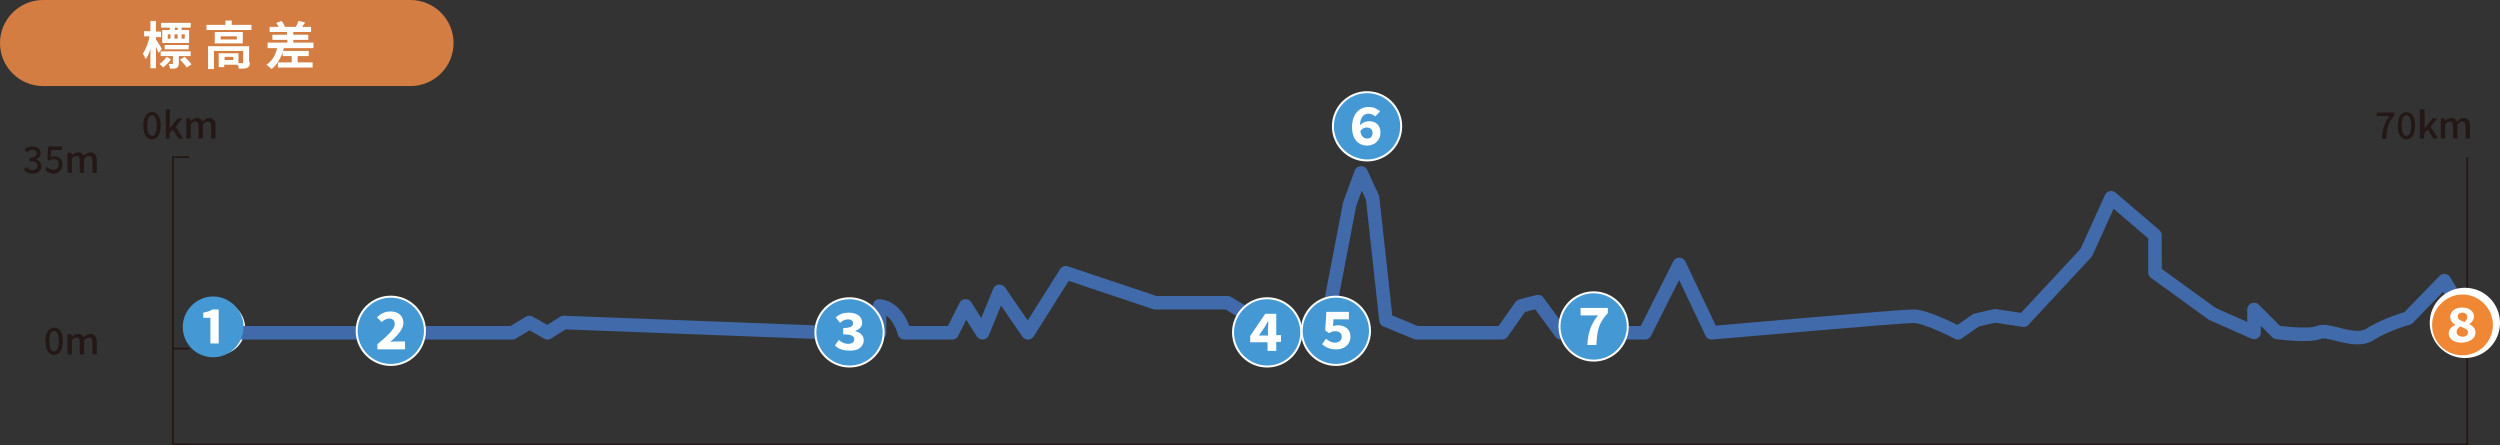 <?xml version="1.0" encoding="utf-8"?>
<!-- Generator: Adobe Illustrator 25.4.8, SVG Export Plug-In . SVG Version: 6.00 Build 0)  -->
<svg version="1.1" id="レイヤー_1" xmlns="http://www.w3.org/2000/svg" xmlns:xlink="http://www.w3.org/1999/xlink" x="0px"
	 y="0px" viewBox="0 0 633.3 112.8" style="enable-background:new 0 0 633.3 112.8;" xml:space="preserve">
<rect x="0" y="0" width="633.3" height="112.8" fill="#333333" stroke="none"/>
<style type="text/css">
	.st0{fill:none;stroke:#231815;stroke-width:0.434;stroke-miterlimit:10;}
	.st1{fill:#D47D42;}
	.st2{fill:#FFFFFF;}
	.st3{fill:#231815;}
	.st4{fill:#FFFFFF;stroke:#FFFFFF;stroke-width:3;stroke-linecap:round;stroke-linejoin:round;stroke-miterlimit:10;}
	.st5{fill:none;stroke:#416AAA;stroke-width:3.436;stroke-linecap:round;stroke-linejoin:round;stroke-miterlimit:10;}
	.st6{fill:#4499D4;}
	.st7{fill:#EF8734;}
</style>
<line class="st0" x1="625" y1="112.6" x2="625" y2="39.8"/>
<path class="st1" d="M10.9,21.8h93.1c6,0,10.9-4.9,10.9-10.9v0c0-6-4.9-10.9-10.9-10.9H10.9C4.9,0,0,4.9,0,10.9v0
	C0,16.9,4.9,21.8,10.9,21.8z"/>
<g>
	<path class="st2" d="M40.2,13.4c-0.2-0.4-0.5-1-0.7-1.6v5.5h-1.4v-4.9c-0.3,1-0.7,1.9-1.2,2.6c-0.1-0.4-0.5-1-0.7-1.4
		c0.7-1,1.4-2.8,1.7-4.4h-1.4V7.9h1.6V5.3h1.4v2.7h1.3v1.4h-1.3V10c0.4,0.5,1.3,2,1.5,2.4L40.2,13.4z M43.3,15
		c-0.5,0.8-1.3,1.6-2,2.1c-0.2-0.3-0.6-0.7-0.9-0.9c0.7-0.4,1.4-1.2,1.8-1.8L43.3,15z M45.3,14.3V16c0,0.6-0.1,0.9-0.5,1.2
		c-0.4,0.2-0.9,0.2-1.7,0.2c-0.1-0.4-0.2-0.9-0.4-1.2c0.4,0,0.8,0,0.9,0c0.2,0,0.2,0,0.2-0.2v-1.8h-3.1V13h7.6v1.2H45.3z M43,7h-2.2
		V5.8h7.5V7h-2.3v0.6h1.9v3.3h-6.8V7.6H43V7z M41.7,12.5v-1.1h6.1v1.1H41.7z M42.5,9.8h0.7V8.7h-0.7V9.8z M44.2,8.7v1.1H45V8.7H44.2
		z M45,7h-0.7v0.6H45V7z M46.8,14.4c0.6,0.6,1.4,1.4,1.7,1.9l-1.2,0.8c-0.3-0.5-1.1-1.4-1.7-2L46.8,14.4z M46.8,8.7H46v1.1h0.8V8.7z
		"/>
	<path class="st2" d="M63.7,6.3v1.3H52.3V6.3h4.8V5.2h1.6v1.1H63.7z M63.3,15.8c0,0.7-0.1,1.1-0.7,1.4c-0.5,0.2-1.2,0.2-2.1,0.2
		c0-0.3-0.2-0.7-0.3-1h-3.4v0.6h-1.4v-3.5h5v2.5c0.4,0,0.8,0,1,0c0.2,0,0.2-0.1,0.2-0.2v-2.9h-7.4v4.6h-1.5v-5.8h10.4V15.8z
		 M61.5,8.1V11h-7.1V8.1H61.5z M60,9.2h-4.1V10H60V9.2z M59.1,14.4h-2.2v0.8h2.2V14.4z"/>
	<path class="st2" d="M79.4,10.8v1.4h-7.5c-0.6,2.3-1.6,4.1-3.1,5.3c-0.3-0.3-0.9-0.8-1.3-1.1c1.4-0.9,2.3-2.4,2.7-4.2h-2.4v-1.4h5
		v-0.7H69V8.8h3.7V8.1h-4.4V6.8h2.3c-0.2-0.3-0.4-0.7-0.6-1l1.3-0.5c0.4,0.4,0.7,1,0.9,1.5l-0.1,0h2.8c0.3-0.4,0.6-1.1,0.7-1.5
		l1.7,0.4c-0.3,0.4-0.5,0.8-0.8,1.1h2.3v1.3h-4.5v0.7h3.8v1.3h-3.8v0.7H79.4z M75.5,15.8h3.7v1.3h-8.8v-1.3h3.5v-1.6h-2.3v-1.3h6.6
		v1.3h-2.8V15.8z"/>
</g>
<polyline class="st0" points="47.9,88.3 43.8,88.3 43.8,39.8 47.9,39.8 "/>
<g>
	<path class="st3" d="M6.1,43l0.5-0.7c0.4,0.4,0.9,0.8,1.6,0.8c0.8,0,1.3-0.4,1.3-1.1c0-0.7-0.5-1.2-2-1.2V40c1.3,0,1.8-0.5,1.8-1.1
		c0-0.6-0.4-1-1.1-1c-0.5,0-1,0.3-1.4,0.7l-0.6-0.7c0.5-0.5,1.2-0.8,2-0.8c1.2,0,2.1,0.6,2.1,1.7c0,0.8-0.5,1.3-1.2,1.6v0
		c0.8,0.2,1.4,0.8,1.4,1.7c0,1.2-1,1.9-2.3,1.9C7.2,44,6.5,43.5,6.1,43z"/>
	<path class="st3" d="M11.4,43l0.5-0.7c0.4,0.4,0.9,0.7,1.6,0.7c0.8,0,1.4-0.5,1.4-1.4s-0.5-1.3-1.3-1.3c-0.4,0-0.7,0.1-1.1,0.4
		l-0.5-0.3l0.2-3.3h3.5v0.9H13l-0.2,1.8c0.3-0.1,0.6-0.2,0.9-0.2c1.1,0,2.1,0.6,2.1,2.1c0,1.5-1.1,2.3-2.3,2.3
		C12.5,44,11.8,43.5,11.4,43z"/>
	<path class="st3" d="M17.2,38.7h0.9l0.1,0.7h0c0.4-0.5,0.9-0.8,1.6-0.8c0.8,0,1.2,0.4,1.4,0.9c0.5-0.5,1-0.9,1.7-0.9
		c1.1,0,1.6,0.7,1.6,2v3.2h-1.1v-3.1c0-0.9-0.3-1.2-0.9-1.2c-0.4,0-0.7,0.2-1.2,0.7v3.6h-1.1v-3.1c0-0.9-0.3-1.2-0.9-1.2
		c-0.3,0-0.7,0.2-1.1,0.7v3.6h-1.1V38.7z"/>
</g>
<g>
	<path class="st3" d="M605.3,29.4h-3.2v-0.9h4.4v0.7c-1.6,2-1.9,3.4-2,6h-1.1C603.5,32.7,604,31.2,605.3,29.4z"/>
	<path class="st3" d="M607.4,31.8c0-2.2,0.9-3.4,2.2-3.4c1.4,0,2.2,1.2,2.2,3.4c0,2.2-0.8,3.5-2.2,3.5
		C608.2,35.3,607.4,34,607.4,31.8z M610.8,31.8c0-1.9-0.5-2.6-1.2-2.6s-1.2,0.7-1.2,2.6c0,1.9,0.5,2.6,1.2,2.6
		S610.8,33.7,610.8,31.8z"/>
	<path class="st3" d="M613.1,27.7h1.1v4.8h0l2-2.5h1.2l-1.7,2.1l1.9,3h-1.2l-1.4-2.3l-0.9,1v1.3h-1.1V27.7z"/>
	<path class="st3" d="M618.4,30h0.9l0.1,0.7h0c0.4-0.5,0.9-0.8,1.6-0.8c0.8,0,1.2,0.4,1.4,0.9c0.5-0.5,1-0.9,1.7-0.9
		c1.1,0,1.6,0.7,1.6,2v3.2h-1.1v-3.1c0-0.9-0.3-1.2-0.9-1.2c-0.4,0-0.7,0.2-1.2,0.7v3.6h-1.1v-3.1c0-0.9-0.3-1.2-0.9-1.2
		c-0.3,0-0.7,0.2-1.1,0.7v3.6h-1.1V30z"/>
</g>
<g>
	<path class="st3" d="M36.3,31.8c0-2.2,0.9-3.4,2.2-3.4c1.4,0,2.2,1.2,2.2,3.4c0,2.2-0.8,3.5-2.2,3.5C37.1,35.3,36.3,34,36.3,31.8z
		 M39.7,31.8c0-1.9-0.5-2.6-1.2-2.6s-1.2,0.7-1.2,2.6c0,1.9,0.5,2.6,1.2,2.6S39.7,33.7,39.7,31.8z"/>
	<path class="st3" d="M42,27.7H43v4.8h0l2-2.5h1.2l-1.7,2.1l1.9,3h-1.2l-1.4-2.3l-0.9,1v1.3H42V27.7z"/>
	<path class="st3" d="M47.3,30h0.9l0.1,0.7h0c0.4-0.5,0.9-0.8,1.6-0.8c0.8,0,1.2,0.4,1.4,0.9c0.5-0.5,1-0.9,1.7-0.9
		c1.1,0,1.6,0.7,1.6,2v3.2h-1.1v-3.1c0-0.9-0.3-1.2-0.9-1.2c-0.4,0-0.7,0.2-1.2,0.7v3.6h-1.1v-3.1c0-0.9-0.3-1.2-0.9-1.2
		c-0.3,0-0.7,0.2-1.1,0.7v3.6h-1.1V30z"/>
</g>
<g>
	<path class="st3" d="M11.5,86.4c0-2.2,0.9-3.4,2.2-3.4c1.4,0,2.2,1.2,2.2,3.4c0,2.2-0.8,3.5-2.2,3.5C12.4,89.9,11.5,88.7,11.5,86.4
		z M14.9,86.4c0-1.9-0.5-2.6-1.2-2.6s-1.2,0.7-1.2,2.6c0,1.9,0.5,2.6,1.2,2.6S14.9,88.3,14.9,86.4z"/>
	<path class="st3" d="M17.2,84.7h0.9l0.1,0.7h0c0.4-0.5,0.9-0.8,1.6-0.8c0.8,0,1.2,0.4,1.4,0.9c0.5-0.5,1-0.9,1.7-0.9
		c1.1,0,1.6,0.7,1.6,2v3.2h-1.1v-3.1c0-0.9-0.3-1.2-0.9-1.2c-0.4,0-0.7,0.2-1.2,0.7v3.6h-1.1v-3.1c0-0.9-0.3-1.2-0.9-1.2
		c-0.3,0-0.7,0.2-1.1,0.7v3.6h-1.1V84.7z"/>
</g>
<line class="st0" x1="43.8" y1="112.6" x2="43.8" y2="88.3"/>
<line class="st0" x1="47.9" y1="112.6" x2="43.8" y2="112.6"/>
<line class="st0" x1="625" y1="112.6" x2="43.8" y2="112.6"/>
<circle class="st4" cx="55.3" cy="83.1" r="5.3"/>
<circle class="st4" cx="625" cy="83.1" r="5.3"/>
<path class="st5" d="M57.4,84.3h72.4l4.3-2.6l4.6,2.6l4.1-2.6l68,2.6h7.7h4.3v-6.8c4.8,0.5,6.3,6.8,6.3,6.8h5.8h6.3l3.4-6.8l4.3,6.8
	l4.3-10.5l7.2,10.5l9.6-15.2l22.7,7.6h18.3l12.5,7.6h11.7l1.9-7.6l4.8-25l2.9-7.9l2.9,6.3l3.4,31l7.7,3.2h8.2h13.5l4.8-6.8l4.3-1.1
	l5.8,7.9h6.8h7.7h6.8l8.7-17.3l8.2,17.3c0,0,47.8-4.2,51.1-4.2s11.3,4.2,11.3,4.2l4.6-3.2l4.8-1.1l7.2,1.1l15.9-17.1l6.3-13.9
	l11.1,9.5V69l14.5,10.5l10.6,4.7v-5.8l5.8,5.8c0,0,8.2,1.1,10.6,0c2.4-1.1,9.2,3,13,0.5s9.6-4.1,9.6-4.1l9.2-9.5l5,8.4"/>
<g>
	<g>
		<path class="st6" d="M46.3,82.8c0-4.2,3.5-7.7,7.7-7.7c4.2,0,7.7,3.5,7.7,7.7c0,4.3-3.5,7.7-7.7,7.7
			C49.7,90.5,46.3,87.1,46.3,82.8z M55.4,87v-8.6h-1.6c-0.6,0.4-1.3,0.6-2.3,0.8v1.3h1.8V87H55.4z"/>
	</g>
</g>
<circle class="st2" cx="99" cy="83.8" r="8.9"/>
<g>
	<g>
		<path class="st6" d="M90.6,83.8c0-4.6,3.8-8.4,8.4-8.4c4.6,0,8.4,3.8,8.4,8.4c0,4.6-3.8,8.4-8.4,8.4
			C94.4,92.2,90.6,88.4,90.6,83.8z M102.6,88.4v-1.9h-1.9c-0.5,0-1.3,0-1.8,0.1c1.7-1.5,3.3-3.2,3.3-4.8c0-1.8-1.3-2.9-3.3-2.9
			c-1.3,0-2.4,0.5-3.4,1.5l1.2,1.2c0.5-0.5,1.1-0.9,1.9-0.9c0.9,0,1.4,0.5,1.4,1.4c0,1.3-1.8,2.9-4.4,5.1v1.3H102.6z"/>
	</g>
</g>
<circle class="st2" cx="215.2" cy="84.2" r="8.9"/>
<g>
	<g>
		<path class="st6" d="M206.8,84.2c0-4.6,3.8-8.4,8.4-8.4c4.6,0,8.4,3.8,8.4,8.4c0,4.6-3.8,8.4-8.4,8.4
			C210.6,92.6,206.8,88.8,206.8,84.2z M218.8,86.2c0-1.2-0.9-2-2.1-2.3v-0.1c1.1-0.4,1.7-1.1,1.7-2c0-1.7-1.4-2.6-3.5-2.6
			c-1.2,0-2.3,0.4-3.2,1.2l1.1,1.4c0.6-0.6,1.3-0.9,2-0.9c0.9,0,1.3,0.4,1.3,1c0,0.7-0.6,1.2-2.5,1.2v1.6c2.3,0,2.8,0.5,2.8,1.3
			c0,0.7-0.7,1.1-1.5,1.1c-1,0-1.8-0.4-2.4-1l-1,1.4c0.7,0.8,2,1.3,3.5,1.3C217.1,89,218.8,88,218.8,86.2z"/>
	</g>
</g>
<circle class="st2" cx="321" cy="84.2" r="8.9"/>
<g>
	<g>
		<path class="st6" d="M312.6,84.2c0-4.6,3.8-8.4,8.4-8.4c4.6,0,8.4,3.8,8.4,8.4c0,4.6-3.8,8.4-8.4,8.4
			C316.4,92.6,312.6,88.8,312.6,84.2z M323.3,88.8v-2.2h1.2v-1.7h-1.2v-5.4h-2.8l-3.8,5.6v1.6h4.4v2.2H323.3z M320.4,82.8
			c0.1-0.1,0.7-1.3,0.8-1.4h0.1c0,0.6-0.1,1.5-0.1,2.1v1.5h-2.3L320.4,82.8z"/>
	</g>
</g>
<circle class="st2" cx="338.4" cy="83.8" r="8.9"/>
<g>
	<g>
		<path class="st6" d="M330,83.8c0-4.6,3.8-8.4,8.4-8.4c4.6,0,8.4,3.8,8.4,8.4c0,4.6-3.8,8.4-8.4,8.4C333.8,92.2,330,88.4,330,83.8z
			 M342.1,85.3c0-2-1.5-2.9-3.2-2.9c-0.4,0-0.8,0.1-1.2,0.2l0.1-1.7h3.9V79h-5.7l-0.3,4.7l1,0.7c0.6-0.4,0.9-0.5,1.6-0.5
			c0.9,0,1.6,0.5,1.6,1.4c0,0.9-0.7,1.5-1.7,1.5c-1,0-1.7-0.5-2.3-1l-1,1.4c0.8,0.7,1.9,1.3,3.5,1.3
			C340.4,88.6,342.1,87.3,342.1,85.3z"/>
	</g>
</g>
<circle class="st2" cx="346.3" cy="32" r="8.9"/>
<g>
	<g>
		<path class="st6" d="M337.9,32c0-4.6,3.8-8.4,8.4-8.4s8.4,3.8,8.4,8.4c0,4.6-3.8,8.4-8.4,8.4C341.7,40.3,337.9,36.6,337.9,32z
			 M349.7,33.6c0-2-1.3-2.9-2.9-2.9c-0.8,0-1.7,0.4-2.3,1c0.1-2.1,1-2.9,2.2-2.9c0.6,0,1.3,0.3,1.7,0.7l1.2-1.3
			c-0.7-0.6-1.6-1.1-2.9-1.1c-2.2,0-4.2,1.6-4.2,5.1c0,3.3,1.8,4.7,3.9,4.7C348.2,36.8,349.7,35.6,349.7,33.6z M344.6,33.2
			c0.5-0.7,1.1-0.9,1.6-0.9c0.9,0,1.5,0.5,1.5,1.4c0,0.9-0.6,1.4-1.3,1.4C345.5,35.1,344.8,34.6,344.6,33.2z"/>
	</g>
</g>
<circle class="st2" cx="403.7" cy="82.7" r="8.9"/>
<g>
	<g>
		<path class="st6" d="M395.3,82.7c0-4.6,3.8-8.4,8.4-8.4s8.4,3.8,8.4,8.4c0,4.6-3.8,8.4-8.4,8.4C399.1,91.1,395.3,87.3,395.3,82.7z
			 M404.4,87.3c0.2-3.6,0.5-5.4,2.9-8V78h-6.9v1.9h4.4c-1.9,2.4-2.5,4.4-2.7,7.5H404.4z"/>
	</g>
</g>
<circle class="st2" cx="624.4" cy="81.8" r="8.9"/>
<g>
	<g>
		<path class="st7" d="M616.1,82.3c0-4.2,3.5-7.7,7.7-7.7c4.2,0,7.7,3.5,7.7,7.7c0,4.3-3.5,7.7-7.7,7.7
			C619.5,90,616.1,86.6,616.1,82.3z M627.1,84.3c0-1.1-0.7-1.8-1.6-2.2v0c0.6-0.4,1.2-1,1.2-1.9c0-1.3-1.1-2.3-3-2.3
			c-1.7,0-3,0.9-3,2.4c0,0.9,0.5,1.5,1.3,2v0c-0.9,0.4-1.7,1.1-1.7,2.2c0,1.4,1.4,2.3,3.3,2.3C625.7,86.7,627.1,85.7,627.1,84.3z
			 M622.3,84.1c0-0.6,0.4-1.1,0.9-1.4c1.2,0.4,2,0.8,2,1.5s-0.6,1.1-1.4,1.1C623,85.3,622.3,84.8,622.3,84.1z M622.6,80.2
			c0-0.7,0.5-1,1.1-1c0.8,0,1.3,0.4,1.3,1.1c0,0.4-0.2,0.9-0.7,1.3C623.3,81.2,622.6,80.9,622.6,80.2z"/>
	</g>
</g>
</svg>

